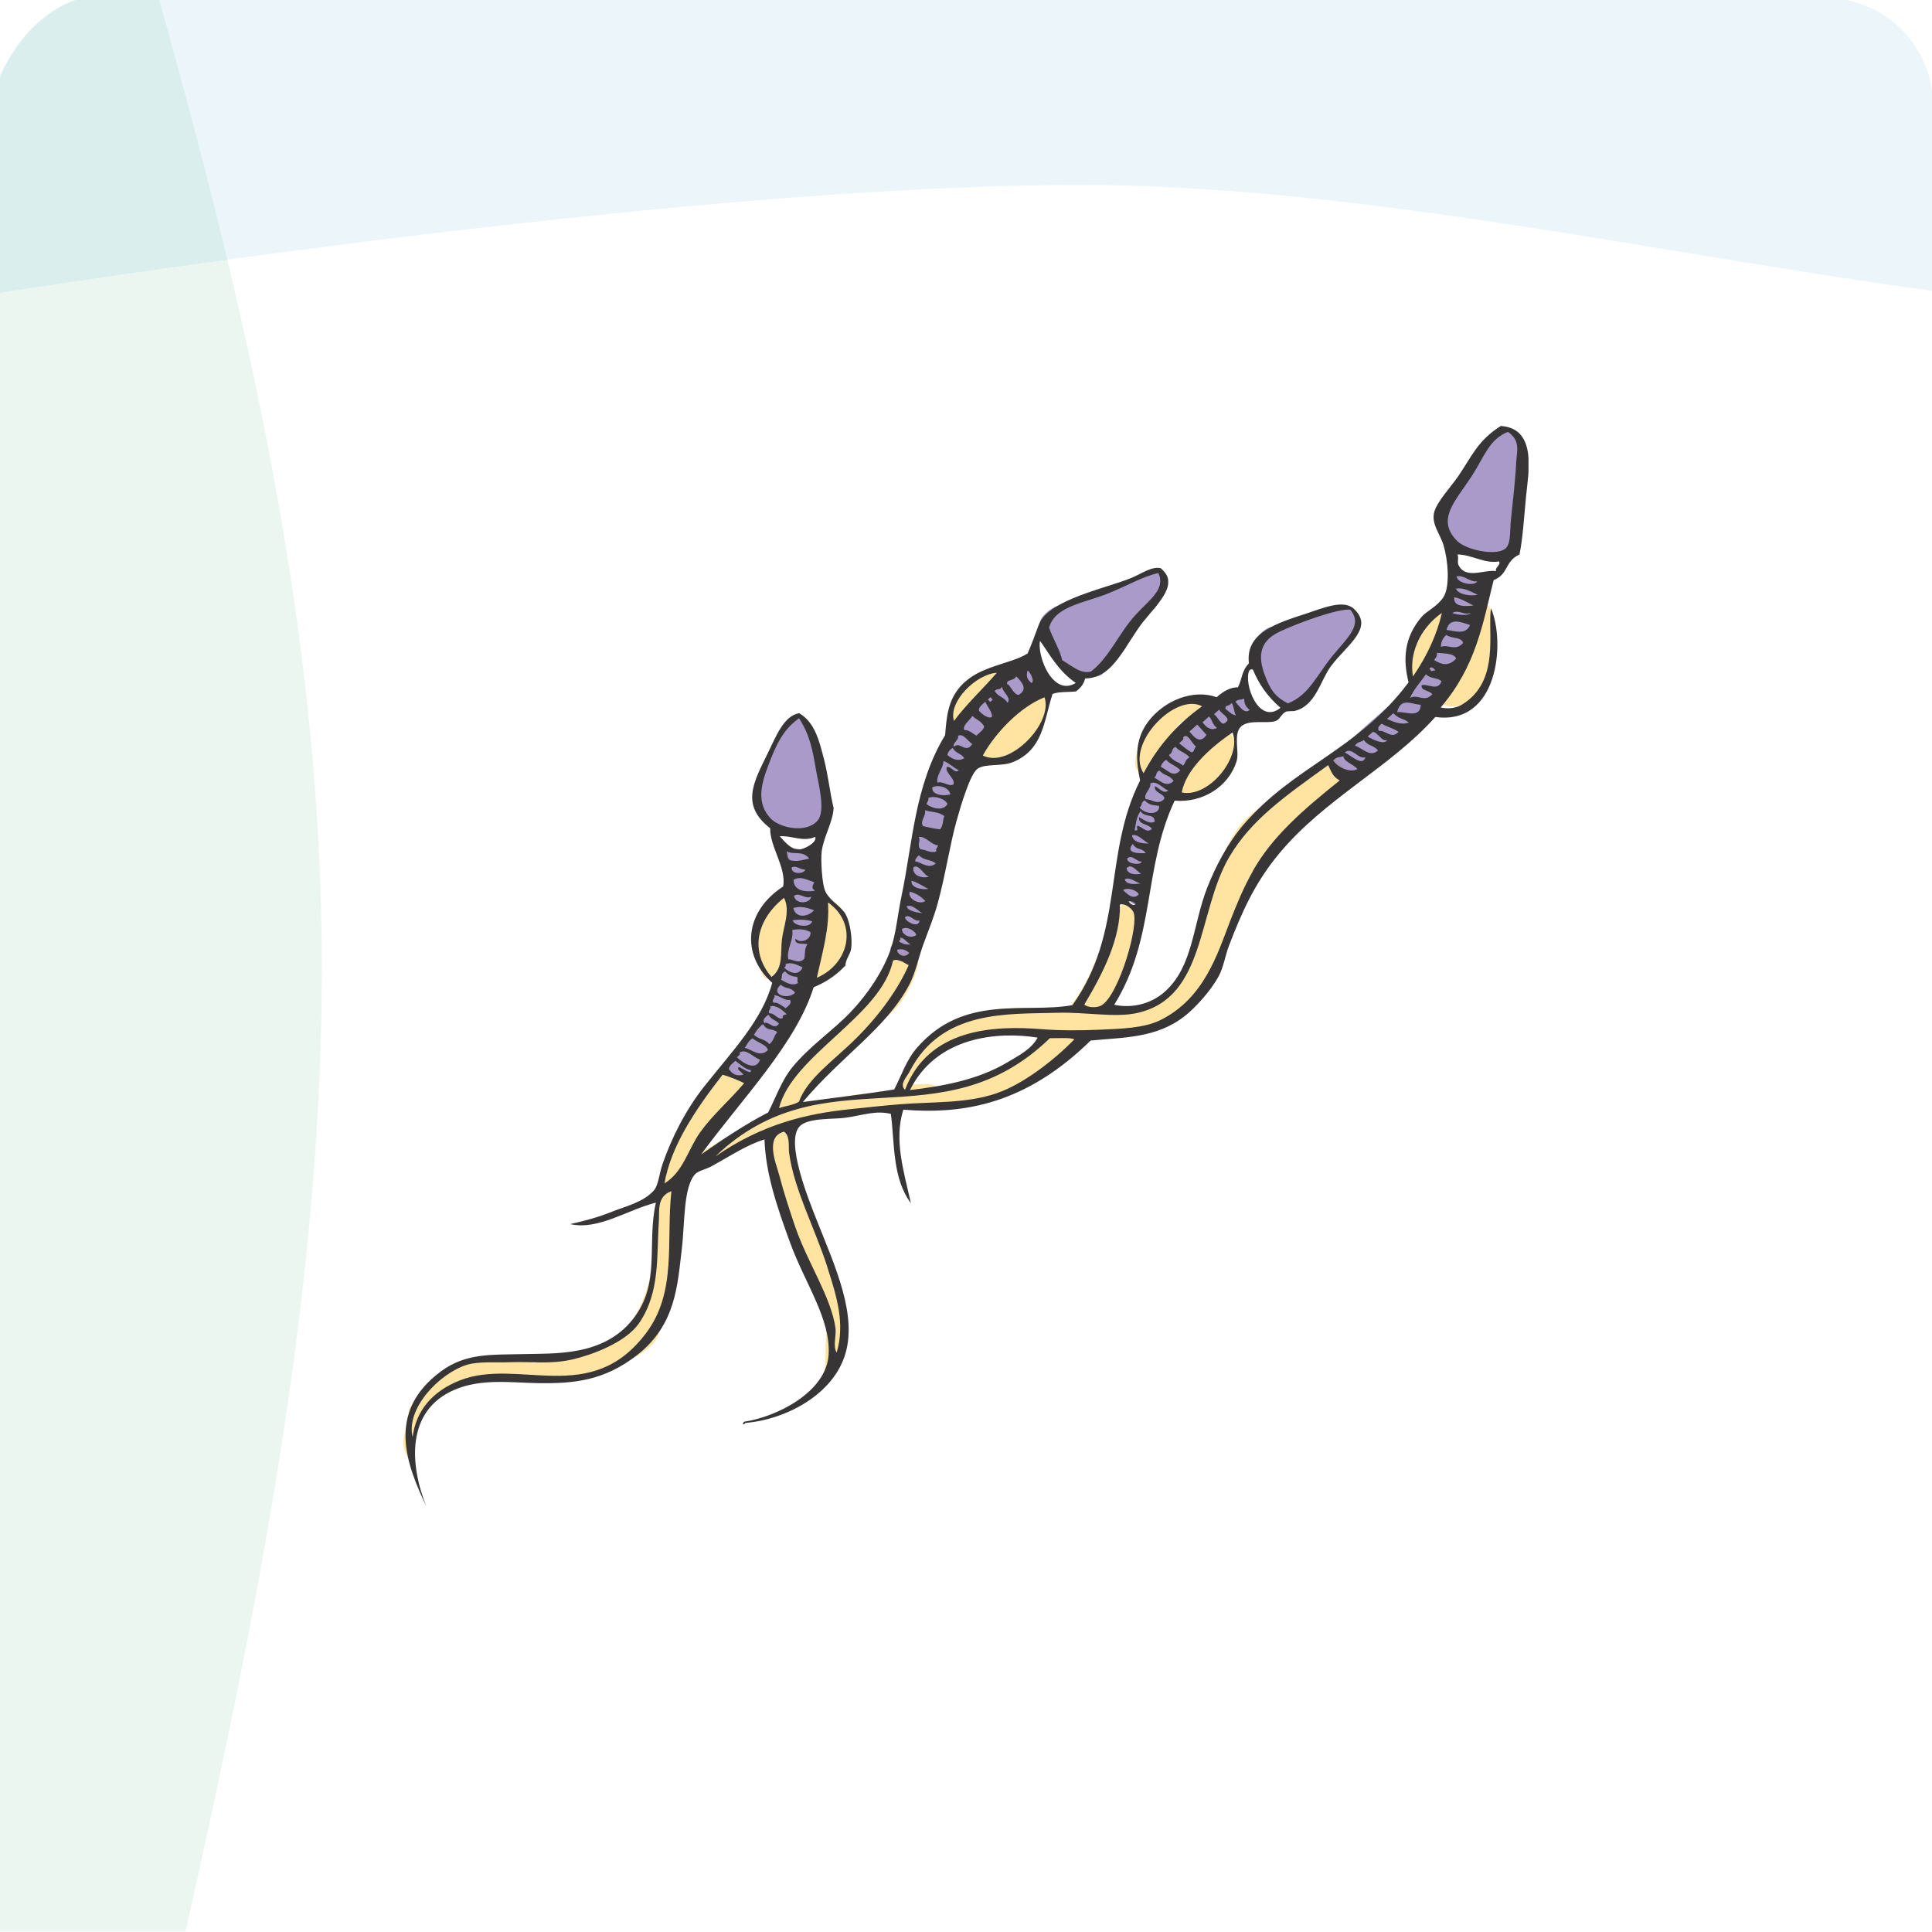 <?xml version="1.0" encoding="UTF-8"?>
<svg id="Layer_1" data-name="Layer 1" xmlns="http://www.w3.org/2000/svg" xmlns:xlink="http://www.w3.org/1999/xlink" viewBox="0 0 270 270">
  <defs>
    <style>
      .cls-1 {
        clip-path: url(#clippath);
      }

      .cls-2 {
        fill: none;
      }

      .cls-2, .cls-3, .cls-4, .cls-5, .cls-6, .cls-7 {
        stroke-width: 0px;
      }

      .cls-3 {
        fill: #e3f2ec;
        opacity: .7;
      }

      .cls-8 {
        clip-path: url(#clippath-1);
      }

      .cls-9 {
        clip-path: url(#clippath-2);
      }

      .cls-4 {
        fill: #45a1d0;
        opacity: .1;
      }

      .cls-10 {
        opacity: .8;
      }

      .cls-5 {
        fill: #373535;
      }

      .cls-5, .cls-6, .cls-7 {
        fill-rule: evenodd;
      }

      .cls-6 {
        fill: #9481bb;
      }

      .cls-7 {
        fill: #ffe4a1;
      }
    </style>
    <clipPath id="clippath">
      <rect class="cls-2" x="56.39" y="59.51" width="157.22" height="150.99"/>
    </clipPath>
    <clipPath id="clippath-1">
      <rect class="cls-2" x="56.39" y="59.51" width="157.22" height="150.99"/>
    </clipPath>
    <clipPath id="clippath-2">
      <rect class="cls-2" x="101.87" y="59.76" width="111.34" height="90.9"/>
    </clipPath>
  </defs>
  <path class="cls-2" d="m270.14,40.67c-36.02-4.92-71.71-12.88-108.01-14.57-43.58-2.03-86.73,5.02-129.95,11.9,6.95,29.38,11.96,59.03,12.7,89.27,1.17,47.71-8.32,95.31-18.95,142.67h244.22V40.67Z"/>
  <path class="cls-3" d="m44.88,127.27c-.74-30.24-5.74-59.88-12.7-89.27C29.15,25.2,25.75,12.45,22.17-.28h-7.44C7.44-1.39.08,6.89-.87,14.41l.6,255.53h26.2c10.63-47.36,20.12-94.95,18.95-142.67Z"/>
  <path class="cls-4" d="m162.13,26.1c36.31,1.69,72,9.65,108.01,14.57V14.72c0-8.28-6.72-15-15-15L19.43-1.3C-3.76-3.18-5.81,29.4-6.16,41.88c43.22-6.88,124.71-17.8,168.28-15.78Z"/>
  <g class="cls-1">
    <g class="cls-8">
      <path class="cls-7" d="m140.37,94.25c-.05.28.02.57.13.86-1.04,1.41-1.98.86-2.98,1.39-2.01,1.79-1.44,3.7-3.19,5.5-.38-.32-.8.09-1.19-.23-1.67-3.2,3.36-10.47,7.23-7.52"/>
      <path class="cls-7" d="m109.55,124.75c1.64,1.4.19,2.64,1.34,4.01-1.68,2.48-.35,6.77-3.83,8.03-2.25-2.03-.93-10.67,2.48-12.04"/>
      <path class="cls-7" d="m146.28,96.09c.65,1.85-.11,4.65-1.71,6.77-2.16,2.87-9.5,4.97-7.23.67.77-1.46,4.71-4.26,6.64-6.01.88-.8,1.21-2.31,2.3-1.43"/>
      <path class="cls-7" d="m115.17,125.55c4.99.78,4.05,9.37-.56,11.28-.97-.35-1.43-1.35-1.61-2.14,3.38-2.63,2.56-5.47,1.27-8.33.66-.17.27-1.2.9-.81"/>
      <path class="cls-7" d="m57.28,204.04c-1.98-2.44-.04-4.69-.16-7.03,4.38-7.72,12.08-7.99,17.63-6.49.48-.43.96-.87,1.44-1.3,2.2-.01,7.93-.43,10.41-2.57,1.82-1.57,3.15-4.5,3.74-6.32,2.15-6.64-.22-13.57,4.1-20.36.99-1.56,1.2-3.6,2.13-4.86,1.16-1.57,3.16-2.7,4.19-5.1,1.26.26,2.59-.38,3.38.85.98,1.53-1.06,2.98-3.35,5.32-2.8,2.86-3.35,5.78-5.66,7.08-1.07,3.56-.9,7.12-1.07,11.08-.09,2.17.23,4.61-.14,6.33-.18.85-1.01,2.03-1.36,3.19-.34,1.12-.31,2.63-.85,3.38-2.98,4.09-12.82,5.73-16.57,5.86-5.01.17-10.45-2.54-15.8,4.18-1.64,2.06-1.42,4.16-2.05,6.75"/>
      <path class="cls-7" d="m111.68,154.16c3.68-.42,7.37-1.23,11.04-1.51.61-.86,1.08,1.17,1.69.43,2.09-1.97,1.89-4.61,3.58-6.5,6.26-7.03,15.09-5.68,21.17-5.46,4.09-4.88,4.49-9.94,7.76-14.86,2.59.62,1.75,4.03,1.42,5.9-.56,3.17-1.52,6.22-4.06,9.22,1.23.55,4.03-.57,5.86-.74,7.41-4.39,7.07-10.37,8.84-15.84.89-2.73,2.17-6.26,3.68-8.56,2.56-3.9,7.01-4.95,10.5-7.87,1.09-.91,1.27-2.38,2.87-2.6,1.16.12,2.14,1.96,2.42,3.03-5.7,5.52-10.84,9.17-13.93,14.9-3.18,5.87-2.94,13.25-9.64,18.19-4.17,3.08-9.47,1.28-14.02,2.9-5.4,7.1-18.33,11.73-25.16,9.71-5.04,1.49-10,1.22-15.05,2.85-.47,1.29-.67,1.83.37,2.93-.96,10.97,13.2,22.7,3.65,33.25,1.23-2.91.26-5.93,1.13-8.85-2.79-8.59-7.05-17.26-8.65-25.79-3.19.97-6.47,3.83-9.65,4.49-.16-.18-.33-.36-.49-.54-.13-.35-.12-.69.05-1.02,2.92-2.26,7.3-4.46,10.74-5.8.76-2.37,2.03-5.23,4.51-8,2.25-2.51,5.73-4.16,7.7-6.64,1.95-2.47,2.58-5.83,4.84-7.64.85-.68,2.54-1.05,3.11-.53,1.34,1.22-1.42,5.97-1.87,6.59-3.16,4.36-12.29,9.31-14.42,14.36m15.21-2.67c1.53.34,3.43-.67,4.41.9,4.91-1.18,10.76-2.64,15.29-7.63-6.39-2.17-14.86-1.2-19.7,6.73"/>
      <path class="cls-7" d="m169.11,98.6c-.87,1.89-2.7,1.21-4.06,2.37-2.15,1.84-3.69,8.29-5.83,6.91-1.56-1.01.55-5.38,1.53-6.61,2.24-2.81,6.84-5.63,8.36-2.67"/>
      <path class="cls-7" d="m171.51,101.97c3.22,3.27.11,8.01-4.38,8.86-1.38.26-2.41.94-3.08-.15-1.04-1.7,5.49-7.92,7.46-8.71"/>
      <path class="cls-7" d="m201.68,84.46c1.78,1.82-.79,3.7-1.46,5.24-.74,1.7-.61,3.77-1.96,5.04-3.94.05.34-10.06,3.42-10.28"/>
      <path class="cls-7" d="m208.01,84.6c2.12,3.27.04,16-6.35,13.9-1.58-2.93,3.16-5.55,3.16-8.41.42-.42.84-.81,1.24-.79.58-1.56-.72-4.81,1.95-4.7"/>
      <g class="cls-10">
        <g class="cls-9">
          <path class="cls-6" d="m115.38,110.99c-.31,1.47-.08,2.97-.56,4.43-1.59.96-3.08-.03-4.69,1.31-6.83-2.37-4.37-8.12-1.94-12.6,1.12-2.06,1.75-4.86,3.96-3.92,1.74,1.87,1.94,5.11,2.88,7.51.32,1.1.35,2.19.35,3.27"/>
          <path class="cls-6" d="m110.23,121.53c-.54-.54-.99-1.08-.78-1.58-.13-.23.25-.44.03-.68.81-1.56,4.65.08,4.79.24.94,1.06-.05,7.68-.3,9.41-.17,1.19.34,2.62.17,3.44-.63,3.08-2.4,5.79-3.72,9.24-.63,1.66-.81,3.47-1.43,4.55-1.48,2.59-5.52,5.86-6.88,3.94-1.05-1.48,1.4-2.86,2.45-4.5.87-1.37,1.6-3.69,2.68-5.69,2.25-4.16,3.86-9.38,3.41-13.54-.2-1.86-1.48-2.66-.44-4.82"/>
          <path class="cls-6" d="m160.22,86.33c.22-.26.43-.53.66-.79.17-.19.36-.37.54-.56.95-1.31,1.52-2.64,1.82-3.99,0-.05-.01-.11-.02-.16-.01-.08-.03-.15-.05-.22-.02-.05-.05-.1-.08-.14-.04-.05-.06-.1-.08-.15-.28-.31-.56-.61-.83-.92-1.54-.09-3.14,1.17-4.71,1.65-.75.17-1.53.89-2.28,1.09-2.41,1.33-4.74,1.07-7.15,2.56-.88.48-1.77,1.2-2.67,2.09.92,3.4,2.71,6.58,6.3,7.68.52-.22,1.01.09,1.51.1.07-.02.15-.04.22-.06.02,0,.04-.02.06-.02,1.35-1.05,2.07-2.13,3.16-3.2,1.03-.69.62-1.45,1.31-2.16-.02-.86,1.12-1.65,2.02-2.46.09-.12.19-.23.28-.33"/>
          <path class="cls-6" d="m146.85,94.67s-.05-.08-.08-.11c0,0-.01-.02-.02-.02,0,0,0,0,0,0-.04-.04-.07-.08-.1-.13,0,0,0,0,0-.01-.02-.02-.04-.04-.06-.06-.06-.09-.11-.18-.17-.27-.03-.04-.05-.08-.08-.12,0,0-.01-.02-.02-.02h-.01s.03.04-.01-.03c0-.01-.02-.02-.03-.04-.02-.02,0,0,.02.02-.05-.07-.09-.14-.12-.22,0,0,0,0,0,0-.14-.22-.26-.46-.36-.7-.04-.09-.07-.18-.1-.28,0-.02-.01-.05-.02-.07,0,0-.01-.02-.02-.03,0,0,0-.01,0-.02,0,0,0,0,0-.01,0,0,0-.02,0-.03,0,0,0-.02-.01-.02,0,0,0,.02,0,.03,0,0,0,0,0,0,0,0,0-.01,0-.02,0,0,0-.01,0-.02,0,0,0,0,0,0-.02-.04-.04-.08-.05-.12-.42-.19-.84-.33-1.16-.45-2.36,1.58-4.74,3.36-7.11,5.13-.28.44-.24.9-.41,1.35-4.16,3.5-5.47,7.18-7.22,10.78-1.66,3.43-1.46,5.9-1.81,8.82-.22,1.79-1.05,3.91-1.49,5.92-.51,2.29,0,4.57-.47,5.97-.5,1.47-2.22,2.43-1.21,3.71,1.61,2.04,3.04-.6,3.7-2.04,2.27-4.96,1.99-9.79,3.79-14.2.46-.38.89-.76.91-1.15.68-3.91,1.88-7.79,4.18-11.61.55-.77-.56-1.63.12-2.39,2.98-3.76,7.29-4.51,9.52-7.38-.03-.03-.06-.07-.08-.1"/>
          <path class="cls-6" d="m175.64,94.64c.05-1.2.06-2.4-1.02-3.65.47-.38.3-.78.57-1.17.89-.66,1.81-1.97,2.67-2.09,3.73-1.52,7.47-3.17,11.11-2.87.73.72.77,1.41,1.26,2.12.1,2.3-3.8,5.1-6.04,7.75-1.52,1.8-1.76,5.13-3.98,4.26-1.56-.75-3.02-3.58-4.58-4.34"/>
          <path class="cls-6" d="m200.86,73.45c-.77-1.73,1.02-3.46,2.86-5.85,2.74-3.56,4.9-9.68,8.07-7.31,2.37,1.77,1.15,5.12.67,7.23.37,3.56.25,7.09-2.24,10.51-2.28-.16-4.54-.6-6.8-1.02-.11-1.15-2.44-2.41-2.56-3.55"/>
          <path class="cls-6" d="m158.81,126.52c-4.11-1.62-1.85-7.11-.84-10.66,1.06-3.69,2.87-8.79,5.02-11.4,1.93-2.35,10.23-9.74,12-6.94,1.22,1.93-3.58,3.76-5.6,5.72-2.76,2.67-4.41,6.25-5.98,9.98-1.14,2.71-2.54,5.43-3.09,7.04-.82,2.4.78,3.77-1.51,6.26"/>
          <path class="cls-6" d="m203.05,80.93c.3-.27.6-.54.9-.81,5.55.77,2.63,4.97,1.27,8.97-1.16,3.41-1.77,6.91-4.25,9.72-1.99,2.26-4.34,3.69-7.5,6.14-2.46,1.91-6.04,4.98-7.33,2.72-1.29-2.26,10.33-10.41,12.84-13.58.82-1.03,2.14-4.35,2.88-6.2,1.09-2.73,1.13-5.04,1.2-6.96"/>
          <path class="cls-6" d="m115.38,110.99c0-1.09-.03-2.17-.35-3.27.8,1.13.53,2.2.35,3.27"/>
          <path class="cls-6" d="m154.13,94.13s.06-.04.09-.05c0,0,0,0,0,0,0,0,.01-.02.02-.02.03-.03.07-.04.1-.05,0,0,0,0,0,0,0,0,0,0,0,0-.02,0-.03.01-.05.02.03-.01.06-.03.08-.05.97-.81,1.87-1.81,2.23-2.66-1.09,1.06-1.82,2.15-3.16,3.2.05-.02.1-.03.15-.05,0,0,.01,0,.02,0,.04-.03.09-.05.14-.07.07-.04.14-.07.2-.11.02-.01.04-.02.06-.03,0,0,0-.01.01-.02.03-.02.06-.04.09-.06,0,0,0,0,0,0"/>
          <path class="cls-6" d="m145.37,86.79c.22-.87,1.93-2.2,2.67-2.09-.88.48-1.77,1.2-2.67,2.09"/>
          <path class="cls-6" d="m175.64,94.64c1.56.76,3.02,3.59,4.58,4.34-1.48-.15-3.7-3.63-4.58-4.34"/>
          <path class="cls-6" d="m175.2,89.82c.21-.66,1.95-2.53,2.67-2.09-.86.13-1.79,1.43-2.67,2.09"/>
          <path class="cls-6" d="m203.42,77.01c-.75-1.18-2.9-2.43-2.56-3.55.13,1.15,2.45,2.41,2.56,3.55"/>
        </g>
      </g>
      <path class="cls-5" d="m209.78,59.51c-3.28,2.01-4.2,4.46-6.01,7.07-1.02,1.48-2.94,3.52-3.33,4.97-.45,1.69.81,3,1.31,4.69.62,2.09.91,5.74-.02,7.2-.83,1.3-2.34,1.94-3.05,2.76-2.47,2.89-2.63,5.96-1.83,9.16-7.13,9.54-15.99,11.63-23.09,19.92-2.15,2.51-3.89,5.79-5.07,8.83-2,5.16-1.94,10.9-5.86,14.44-2,1.81-4.68,2.38-7.12,1.87,5.82-9.36,4.01-19.1,8.45-28.53,3.81.35,7.56-1.89,8.67-5.56.38-1.27-.49-3.7.58-4.77,1.08-1.08,3.64-.38,4.84-.79.65-.22.75-.95,1.44-1.3.26-.13.98-.06,1.2-.11,2.97-.65,3.63-4.27,5.11-6.26,2.28-3.05,6.13-5.42,3.14-8.07-1.42-1.25-4.22-.07-6.54.7-4.06,1.34-8.6,2.64-8.06,6.97-1.06,1.09-.94,2.24-1.54,3.35-.97-.02-1.97.49-2.98,1.39-3.2-1.18-7.32.41-9.6,3.46-1.97,2.65-1.62,5.63-1.09,8.17-5.2,10.36-2.15,21.14-9.45,31.4-6.6,1.2-15.16-1.59-21.71,5.94-1.53,1.76-2.11,3.73-3.2,5.84-4.26.7-8.51,1.17-12.77,1.76,5.55-6.6,11.61-10.23,14.87-16.39.89-1.68,1.31-3.86,2-5.73.73-1.97,1.5-3.88,2-5.73,1.09-4.01,1.66-8.05,2.63-11.52.57-2.03,1.9-6.54,2.93-7.22,1.14-.76,3.4-.25,5.02-.95,4.12-1.77,4.21-5.59,5.44-9.49.96-.35,1.94-.22,3.27-.35.83-.59,1.13-1.2,1.29-1.82,4,.01,5.61-4.83,8.29-8.15,2.04-2.53,4.91-5.1,2.25-7.26-1.31-.26-2.67.79-4.01,1.34-3.49,1.46-11.68,3.04-13,6.55-.64,1.7-.94,2.59-1.57,4.03-2.39,1.53-6.71,1.68-9.3,4.51-1.88,2.05-2.02,4.44-2.23,6.91-4.3,7.09-4.54,15.18-6.09,22.48-.55,2.58-.76,5.35-1.58,7.63-1.07,2.97-3.15,6.1-5.57,8.63-2.47,2.58-5.65,4.68-8.09,7.65-1.55,1.89-2.39,4.4-3.4,6.34-3.11,1.6-6.24,3.68-9.37,5.87,5.68-7.77,13.25-15.44,15.73-23.37,1.46-.6,2.93-1.45,4.44-3.03,0-.83.69-1.57.8-2.36.18-1.21-.08-3.61-.79-4.84-.62-1.07-2.07-1.77-2.76-3.05-.57-1.07-.7-4.66-.57-5.68.27-2.09,1.56-4.07,1.67-6.08-.52-2.13-.75-4.56-1.37-6.92-.58-2.19-1.18-5.04-3.45-6.34-2.15.37-3.22,3.22-4.39,5.61-1.98,4.05-3.83,7.23.34,10.47-.02,2.68,2.28,5.48,1.82,8.14-5.37,3.47-5.97,9.49-1.53,13.46-1.41,5.2-5.42,9.35-9.46,14.43-2.72,3.43-4.64,7.37-5.85,10.85-.5,1.43-.58,2.97-1.21,3.71-1.44,1.68-4.12,2.29-5.8,2.97-2.13.86-3.99,1.33-5.91,1.76,3.9.9,7.98-2,11.97-3-1.31,5.86.73,11.3-3.21,16.29-4.15,5.25-10.98,4.76-15.49,4.88-4.14.11-7.78-.18-11.25,2.35-7.9,5.76-4.8,13.24-2.14,18.91-2.31-5.81-2.84-13.32,3.89-16.25,3.81-1.66,8.04-1,11.87-.95,4.8.06,9.07-.3,13.73-3.94,5.44-4.26,5.62-9.87,6.22-14.77.44-3.58.19-8.76,1.9-10.53.41-.43,1.51-.66,2.28-1.08,2.83-1.56,4.9-2.98,7.38-3.74.16,4.69,1.68,9.23,3.57,14.4,2.1,5.76,5.7,10.68,5.39,15.69-.33,5.25-7.3,8.69-11.77,9.35-.34.24-.26.6.16.18,5.26-.42,11.89-3.65,13.82-9.25,1.97-5.7-1.4-12.81-3.85-19.04-1.16-2.94-4.42-10.98-2.43-13.14,1.16-1.26,4.74-.98,6.4-1.22,2.54-.37,4.29-1.05,6.37-.54.55,4.03.16,8.92,2.8,12.48-.97-4.39-2.4-8.8-1.06-13.07,8.53.7,17.17-.83,26.18-9.66,4.54-.46,9.19-.29,13.19-3.45,1.4-1.11,3.59-3.45,4.73-5.59.66-1.23.89-2.85,1.41-4.21,1.72-4.48,3.53-8.68,6.98-12.84,6.41-7.74,15.56-12.06,21.86-19.13,8.79,1.22,9.83-10.41,7.78-15.2-.52,3.32,1.34,10.24-4.1,13.5-.74.44-1.88.63-2.93.37,4.98-5.8,5.9-11.81,7.4-17.79,2.14-.87,1.49-2.59,3.61-3.59.43-1.99.62-4.91.91-8.01.3-3.21,1.65-9.56-3.45-9.94m-100,81.36c-.55-.33-1.1-.86-1.68-.77-.43-.36.34-.67.05-1.03.75-.05,1.44.81,2.2.62.33.42-.1.79-.57,1.17m-.69-3.29c.65.67,1.36.28,2,1.13-.97,1.05-3.59.29-2-1.13m.03-.68c.27-.39-.14-.81.57-1.17.54.61,1.11.73,1.68.77.15.29-.06.57.13.86-.82.47-1.6-.03-2.38-.46m.43-1.69c.24-.16.28-.33.2-.5.82-.32,1.59.1,2.38.46-.45,1.17-1.72.89-2.57.04m1.57-4.03c-.15.94,1.22.57,1.68.77-.45.66-.29,1.36-.44,2.03-.78.76-1.49.08-2.23.06-.29-1.39.79-2.7.55-4.09.86-.16,1.72-.16,2.55.3.12,1.02-1.33,1.69-2.1.92m-.82-11.01c-.43-.42-.22-.81-.45-1.22,1.06.58,2.18-.19,3.2,1.02-.92.21-1.85.52-2.75.21m2.16,1.31c.05.63-1.98.8-1.87-.26.65-.37,1.24.36,1.87.26m-1.73,7.11c.92-.14,1.83-.1,2.73.14-.28,1.02-2.55.68-2.73-.14m.09-1.71c.99-.3,1.94-.07,2.9.32-.96,1.03-2.61,1.07-2.9-.32m.09-1.71c.83-.54,1.57.54,2.39.12,0,.89-2.13,1.24-2.39-.12m-.06-2.23c1-.6,1.94.06,2.9.32-.12.39-.57.77.11,1.2-1.1.19-3,.16-3.01-1.52m4.81,3.15c4.22,2.96,3.04,8.54-1.55,10.54.75-3.5,1.83-6.99,1.55-10.54m-8.29-19.26c.98-2.52,1.89-4.82,4.26-6.47,1.55,2.46,1.88,4.42,2.38,7.32.3,1.76,1.4,5.69.16,7.03-1.68,1.82-5.33.9-6.49-.32-2.02-2.12-1.43-4.68-.31-7.55m1.56,10.01c1.66-.13,3.27.86,4.96.08.29.81-1.62,1.79-2.32,1.77-1.09-.03-1.86-.99-2.65-1.85m-1.15,19.65c-2.78-3.17-2.48-7.66,1.75-11.05.91,1.8-.06,3.95-.29,5.81-.23,1.84.23,4.08-1.46,5.24m-.2,4.1c.81-.16,1.58.37,2.34,1.14-.26,0-.74.17-.54.49-.65.42-1.22-.76-1.85-.61-.43-.36.34-.67.05-1.03m-.23,1.19c.47.8,1,.66,1.48,1.27-.73.96-1.35-.36-2.05-.1-.33-.42.1-.79.57-1.17m-.75,1.33c.63,1.05,1.34.52,2,1.13-.55.54-.42,1.12-1.11,1.66-.7-.79-1.45-.61-2.16-1.31.33-.5.58-1,1.27-1.48m-1.47,1.98c.68.6,2.02.89,2.15,1.65-1.14,1.09-2.17-.07-3.24-.33.37-.44.42-.89,1.09-1.32m-1.81,1.97c1-.58,1.91.73,2.86,1-.54,1.61-2.27.6-3.24-.33.27-.21.54-.43.38-.67m-.57,1.17c.71.56,1.42,1.2,2.16,1.31.06.75-1.23-.32-1.69-.43-.42.32.5.71.63,1.06-.69.17-1.38.19-2.02-.79.03-.4.45-.78.91-1.15m-12.52,38.1c-7.77,10.29-17.8,3.31-26.03,6.58-3.85,1.53-6.1,4.25-6.56,7.9-.97-4.01,3.75-8.88,7.53-10.08,1.68-.53,4.18-.3,6.19-.38,3.06-.11,5.54.34,8.76-.42,2.45-.58,7.27-2.28,9.16-5.03,2.99-4.33,2.44-9.5,2.77-14.25.1-1.43-.31-3.46,1.75-4.2-.76,7.05.82,14.06-3.56,19.87m2.59-20.95c.9-5.15,4.21-10.18,8.12-15.19.91.22,2.69.97,3.02,1.18-2.19,2.56-4.45,4.47-6.17,6.89-1.68,2.37-2.36,5.55-4.98,7.12m108.66-79.73c-.68,2.99-2.04,5.95-4.04,8.88-.55-2.98.82-6.65,4.04-8.88m-.91,8.01c-.18.1-.34-.02-.52.15-.11-.12-.22-.24-.32-.36.31-.43.57-.05.85.21m-39.19,16.21c-.26.93,1.49,1.06,1.28,1.78-.91.97-1.71,0-2.57.04-.41-.76.81-1.45.62-2.2.88-.5,1.68.65,2.52.98-.66.55-1.24-.34-1.86-.61m-.11-1.21c.5-.32.09-.68.74-.99.65.8,1.34.54,1.98,1.47-.96.97-1.83.01-2.72-.48m.93-1.49c.07-.34.27-.67.74-.99.65.72,1.33.75,1.98,1.47-.97,1.15-1.82-.09-2.72-.48m3.12-4.13c.66-.73,1.21.94,1.82,1.29-.34.27-.18.56-.56.83-.61-.25-1.21-.82-1.82-1.29.27-.27.76-.53.55-.83m.9-.81c.36-.32.72-.65,1.08-.97.43.48.87.96,1.3,1.44-.86,1.23-1.62.51-2.38-.46m0,3.6c-.67.37-.49.78-.91,1.15-.66-.57-1.35-.53-1.98-1.47.67-.37.25-.79.92-1.15.65.72,1.33.75,1.98,1.47m-1.1,4.91c.58-3.14,3.89-6.22,7.1-8.38,1.34,3.32-3.24,9.18-7.1,8.38m13.63-22.45c2.88-1.35,8.22-3.26,9.92-3.1,1.79,2.13-.32,3.83-2.55,6.55-2.08,2.54-3.19,5.38-6.15,6.55-1.89-.94-2.53-2.07-3.23-3.93-.8-2.12-1.12-4.6,2.02-6.07m-4.21,5.44c.18-.22.35-.25.52-.15.84,2,1.94,3.65,3.85,5.33-3.04,2.47-5.17-3.35-4.37-5.19m-.71,3.9c.03.52.07,1.03.78,1.58-.72.64-1.35-.42-2-1.13.42-.43.81-.22,1.22-.45m-1.74.6c.37.59.26,1.16.6,1.74-.51-.03-1-.53-1.49-.93.04-.65.42-.19.9-.81m-1.76.94c.26.58,1.75,1.23.94,1.76-.61.75-1.1-.79-1.66-1.11.24-.22.48-.43.72-.65m-1.42.96c.56.54.37,1.04,1.12,1.6-.7.38-1.38.11-2.02-.79.3-.27.6-.54.9-.81m-.96-1.42c-3.85,2.73-6.47,6.06-8.18,9.36-2.58-4.06,4.46-11.36,8.18-9.36m-8.02,13.13c.65.76,1.34.66,2.02.79.09,1.31-1.91,1.26-2.75.21.5-.32.09-.68.74-.99m-.59,1.51c.61,1,1.92.22,1.98,1.47-.76.41-1.47-.28-2.2-.62-.1,1.11,1.32.86,1.8,1.63-.72.71-1.35-.33-2.03-.44-.22.44.36.65-.38.67.18-.9.19-1.82.82-2.7m1.15,4.51c-.76,0-2.18-.05-2.34-1.14.81-.26,1.56.75,2.34,1.14m-2.23.06c.58.97,1.23.46,1.82,1.29-.84.03-2.98.08-1.82-1.29m1.25,2.46c0,.54-2.09.42-2.03-.44.72-.62,1.34.54,2.03.44m-.09,1.71c-.67.13-1.94.16-2.02-.79.72-.7,1.35.4,2.02.79m-.07,1.37c-.71.07-2.07.24-2.2-.62.76-.29,1.46.4,2.2.62m-.25,1.53c-.78.75-1.49.06-2.2-.62.73-.45,2.05.1,2.2.62m-.41,1.35c-.35.24-.69.06-1.01-.39.35-.1.68.08,1.01.39m-2.23.06c.59-.21,1.44.33,1.84.95.99,1.55-1.96,11.72-4.42,13.14-.66.38-1.94.32-2.39-.12,2.74-4.6,5.05-9.23,4.98-13.97m-23.23-22.06c-.2-.52.79-.99.59-1.51.71-.44,1.34.7,2,1.13-.93,1.44-1.69-.46-2.59.39m3.16-1.56c-.55-.33-1.1-.85-1.68-.77-.31-.7.76-1.33,1.13-2,.54.58,1.11.62,1.64,1.45,0,.46-.62.88-1.09,1.32m2.19-2.63c-.55.43-1.89-.77-1.84-.95.02-.4.45-.78.91-1.15.28.7.98,1.42.92,2.1m-.57-2.43c.12-.11.24-.22.36-.32.11.12.22.24.32.36-.12.11-.24.22-.36.32-.11-.12-.22-.24-.32-.36m16.67-14.76c2.61-1.02,5-2.46,7.17-2.9,1.01,2.25-1.15,3.61-3.2,5.84-2.26,2.45-3.68,5.97-6.22,7.91-1.39.43-2.7-.81-4.03-1.57-.33-1.5-1.33-3.04-1.83-4.55.79-2.97,4.83-3.44,8.12-4.73m-9.41,6.55c1.24,1.67,2.5,4.2,5.02,5.9-1.26.79-2.38.37-3.24-.56,0,0-.01,0-.01-.01,0,0-.01-.02-.02-.02-.45-.49-.82-1.12-1.11-1.79-.02-.04-.04-.07-.05-.1,0-.02-.02-.05-.02-.07-.05-.12-.09-.23-.13-.35-.03-.05-.05-.11-.06-.17-.36-1.05-.5-2.12-.36-2.83m.63,7.91c1.23,3.59-4.86,10-8.63,8.14,1.73-3.13,5.2-6.8,8.63-8.14m-2.38-3.72c.15-.09,1.06,1.3.6,1.74-.84-.61-.73-1.18-.6-1.74m-1.58.78c.88.9,1.62,1.79.39,2.59-.73.13-1.36-1.65-1.64-1.45-.22-.77.91-.4,1.26-1.14m-1.96,1.44c-.06.74,1.37,1.55.74,2.26-.58-.9-1.22-.74-1.8-1.63.37-.46.69-.02,1.06-.63m-.76-1.92c-1.94,2.24-4.33,4.47-5.99,6.73-.83-2.71,3.15-6.58,5.99-6.73m-6.18,10.49c.53.87,1.11.67,1.64,1.45-.82.46-1.61.18-2.38-.46.07-.34.27-.67.74-.99m-1.29,1.82c.73.24,1.44.96,2.16,1.31-.6.58-1.11-.7-1.69-.43-.27.79,1.33,1.67.91,2.44-.76.27-1.46-.55-2.21-.28-.21-1.04.86-2.01.84-3.04m.97,4.67c-.92.31-2.69.08-2.52-.98.83-.41,2.31-.05,2.52.98m-3.11.53c.88-.42,2.43.11,2.7.82-.51.95-1.96.74-2.91.03,0-.29.4-.55.21-.85m-.43,1.69c.9.32,1.82.15,2.7.82-.29.61-.08,1.25-.61,1.86-.79-.1-1.59-.27-2.38-.46-.46-.76.49-1.46.28-2.21m-.87,3.73c.92-.18,1.77,1.13,2.68,1.16,0,.29-.4.55-.21.85-.76.33-1.47-.26-2.21-.28-.6-.6.07-1.14-.26-1.73m.04,2.57c.76.79,1.58.48,2.34,1.14-1.01.83-1.94-.13-2.9-.32.03-.28.23-.56.55-.83m-.77,1.68c.77-.53,1.43,1.11,2.16,1.31-.85.28-2.38-.09-2.16-1.31m2.08,3.02c-.87.15-2.53-.16-2.34-1.14.79.2,1.56.74,2.34,1.14m-2.59.38c.73.2,1.46.54,2.16,1.31-.76.59-2.53-.29-2.16-1.31m1.74,3c-.7-.07-2.05-.28-2.18-.96.76-.29,1.46.53,2.18.96m-.39,1.01c-.03,1.23-2.07.13-2.03-.44.71-.55,1.33.74,2.03.44m-.44,2.03c-.69.58-1.94.11-2.02-.79.69-.55,1.91.32,2.02.79m-2.25.4c.52-.08.99.81,1.49.93-.58.09-1.14-.04-1.69-.43.23-.16.28-.33.2-.5m1.26,2.12c-.61.82-1.68.26-1.69-.43.58-.18,1.14-.05,1.69.43m-2.28,1.09c.76-.41,1.47.28,2.2.62-1.4,3.22-3.98,6.9-7.36,10.25-3.13,3.11-6.78,5.55-7.98,8.85-.94.53-1.85.55-2.78.89,1.85-7.41,14.32-12.88,15.93-20.62m-9.16,42.89c1.34,4.16,2.47,7.89,1.29,11.89-.57-.92-.02-2.31-.17-3.44-.59-4.28-3.93-9.19-5.63-14.16-.79-2.31-1.62-4.88-2.21-7.14-.44-1.67-2.09-5.41.65-6.14.89.64.59,2.05.71,2.95.66,5.04,3.58,10.48,5.37,16.03m23.66-24.35c-4.31,1.47-8.95,1.17-13.61,1.55-2.25.18-4.54.44-6.89.68-6.11.64-12.22,2.05-18.83,6.6,15.24-14.57,31.49-1.71,46.74-16.52,1.03.02,2.97-.12,3.42.17-2.98,3.06-7.3,6.32-10.83,7.51m-12.14-.43c3.74-7.53,12.32-8.21,17.84-7.33-.83,1.58-2.59,2.48-4.11,3.39-4.35,2.62-9.52,3.44-13.73,3.94m47.96-30.67c-1.36,2.4-2.31,4.73-3.27,7.2-1.68,4.34-3.57,10.72-9.77,13.73-2.24,1.09-5.44,1.17-8.29,1.3-2.83.13-5.74.13-8.22-.07-6.81-.55-15.84-.06-19.1,8.47-.84-.75.25-1.78.64-2.54,4.46-8.71,13.74-8.01,20.63-8.22,3.99-.12,8.06.71,11.13.04,9.69-2.12,8.41-14.12,12.91-21.8,3.05-5.2,7.75-8.47,13.83-12.85.46.93.59,1.58,1.61,2.14-5.26,4.22-9.41,7.85-12.11,12.59m11.22-15.38c.49-.6.93-.38,1.4-.61.08.82,1.34,1.06,1.97,1.81-1.1.61-2.9-.35-3.37-1.2m1.6-1.12c1.02-.88,1.89,1.05,2.88.66-.36,1.39-2.04-.26-2.88-.66m1.42-.96c.43-.63.82-.41,1.24-.79.64.93,1.34.67,1.98,1.47-1.14,1.03-2.15-.34-3.22-.67m1.78-1.28c.24-.22.48-.43.72-.65.68.04,1.3,1.47,2,1.13-.27.72-1.94.04-2.72-.48m1.58-.78c-.24-.35-.06-.69.39-1.01.78.48,1.57.6,2.34,1.14-.97,1.08-1.81-.26-2.73-.14m1.11-1.66c.3-.27.6-.54.9-.81.7.82,1.45.71,2.16,1.31-1.05.38-2.05-.07-3.06-.5m1.42-.96c.55-2.14,2.01-1.06,3.31-1.03-.05,2.02-2.28.88-3.31,1.03m3.44-3.77c-.19.8,1.09.71,1.48,1.27-1.09,1.24-2.05-.1-3.11.53.43-1.12,1.47-2.21,2.22-3.32.71.7,1.47.39,2.18.97-.5,1.44-1.82.35-2.77.55m1.72-3.51c.31-.33.49-.66.39-1.01.85.12,2.43,0,2.7.82-1.09,1.18-2.1.79-3.09.19m.95-1.84c.04-.57.16-1.13.77-1.67.73.57,2.17.24,2.34,1.14-1.09,1.19-2.06.13-3.11.53m.8-2.36c.41-1.82,2.04-1.08,3.29-.69-.63,1.47-2.21.8-3.29.69m.8-2.36c.88-.57,1.69.39,2.57-.04-.2.46-1.84.32-2.57.04m.28-2.21c.91.16,1.79.7,2.68,1.16-.94.08-2.85.31-2.68-1.16m.23-1.19c1.04-.23,2.04.39,3.04.84-.97.23-2.68,0-3.04-.84m.09-1.71c.99-.32,1.9.87,2.88.66-.26.71-2.7.39-2.88-.66m5.52-.75c-1.54-.26-4,1.09-5.11-.6-.44-.66-.06-.88-.26-1.73,1.94.01,3.82,1.35,5.78.97.32.47-.62.88-.41,1.35m2.82-15.28c-.13,2.7-.42,4.94-.75,8.19-.15,1.44.03,3.2-.71,3.9-1.24,1.17-5.54.25-6.8-1.02-2.97-2.99-.26-5.54,1.99-8.98,1.84-2.82,2.46-5.21,5.11-6.26,1.81,1.21,1.23,2.83,1.16,4.17"/>
    </g>
  </g>
</svg>